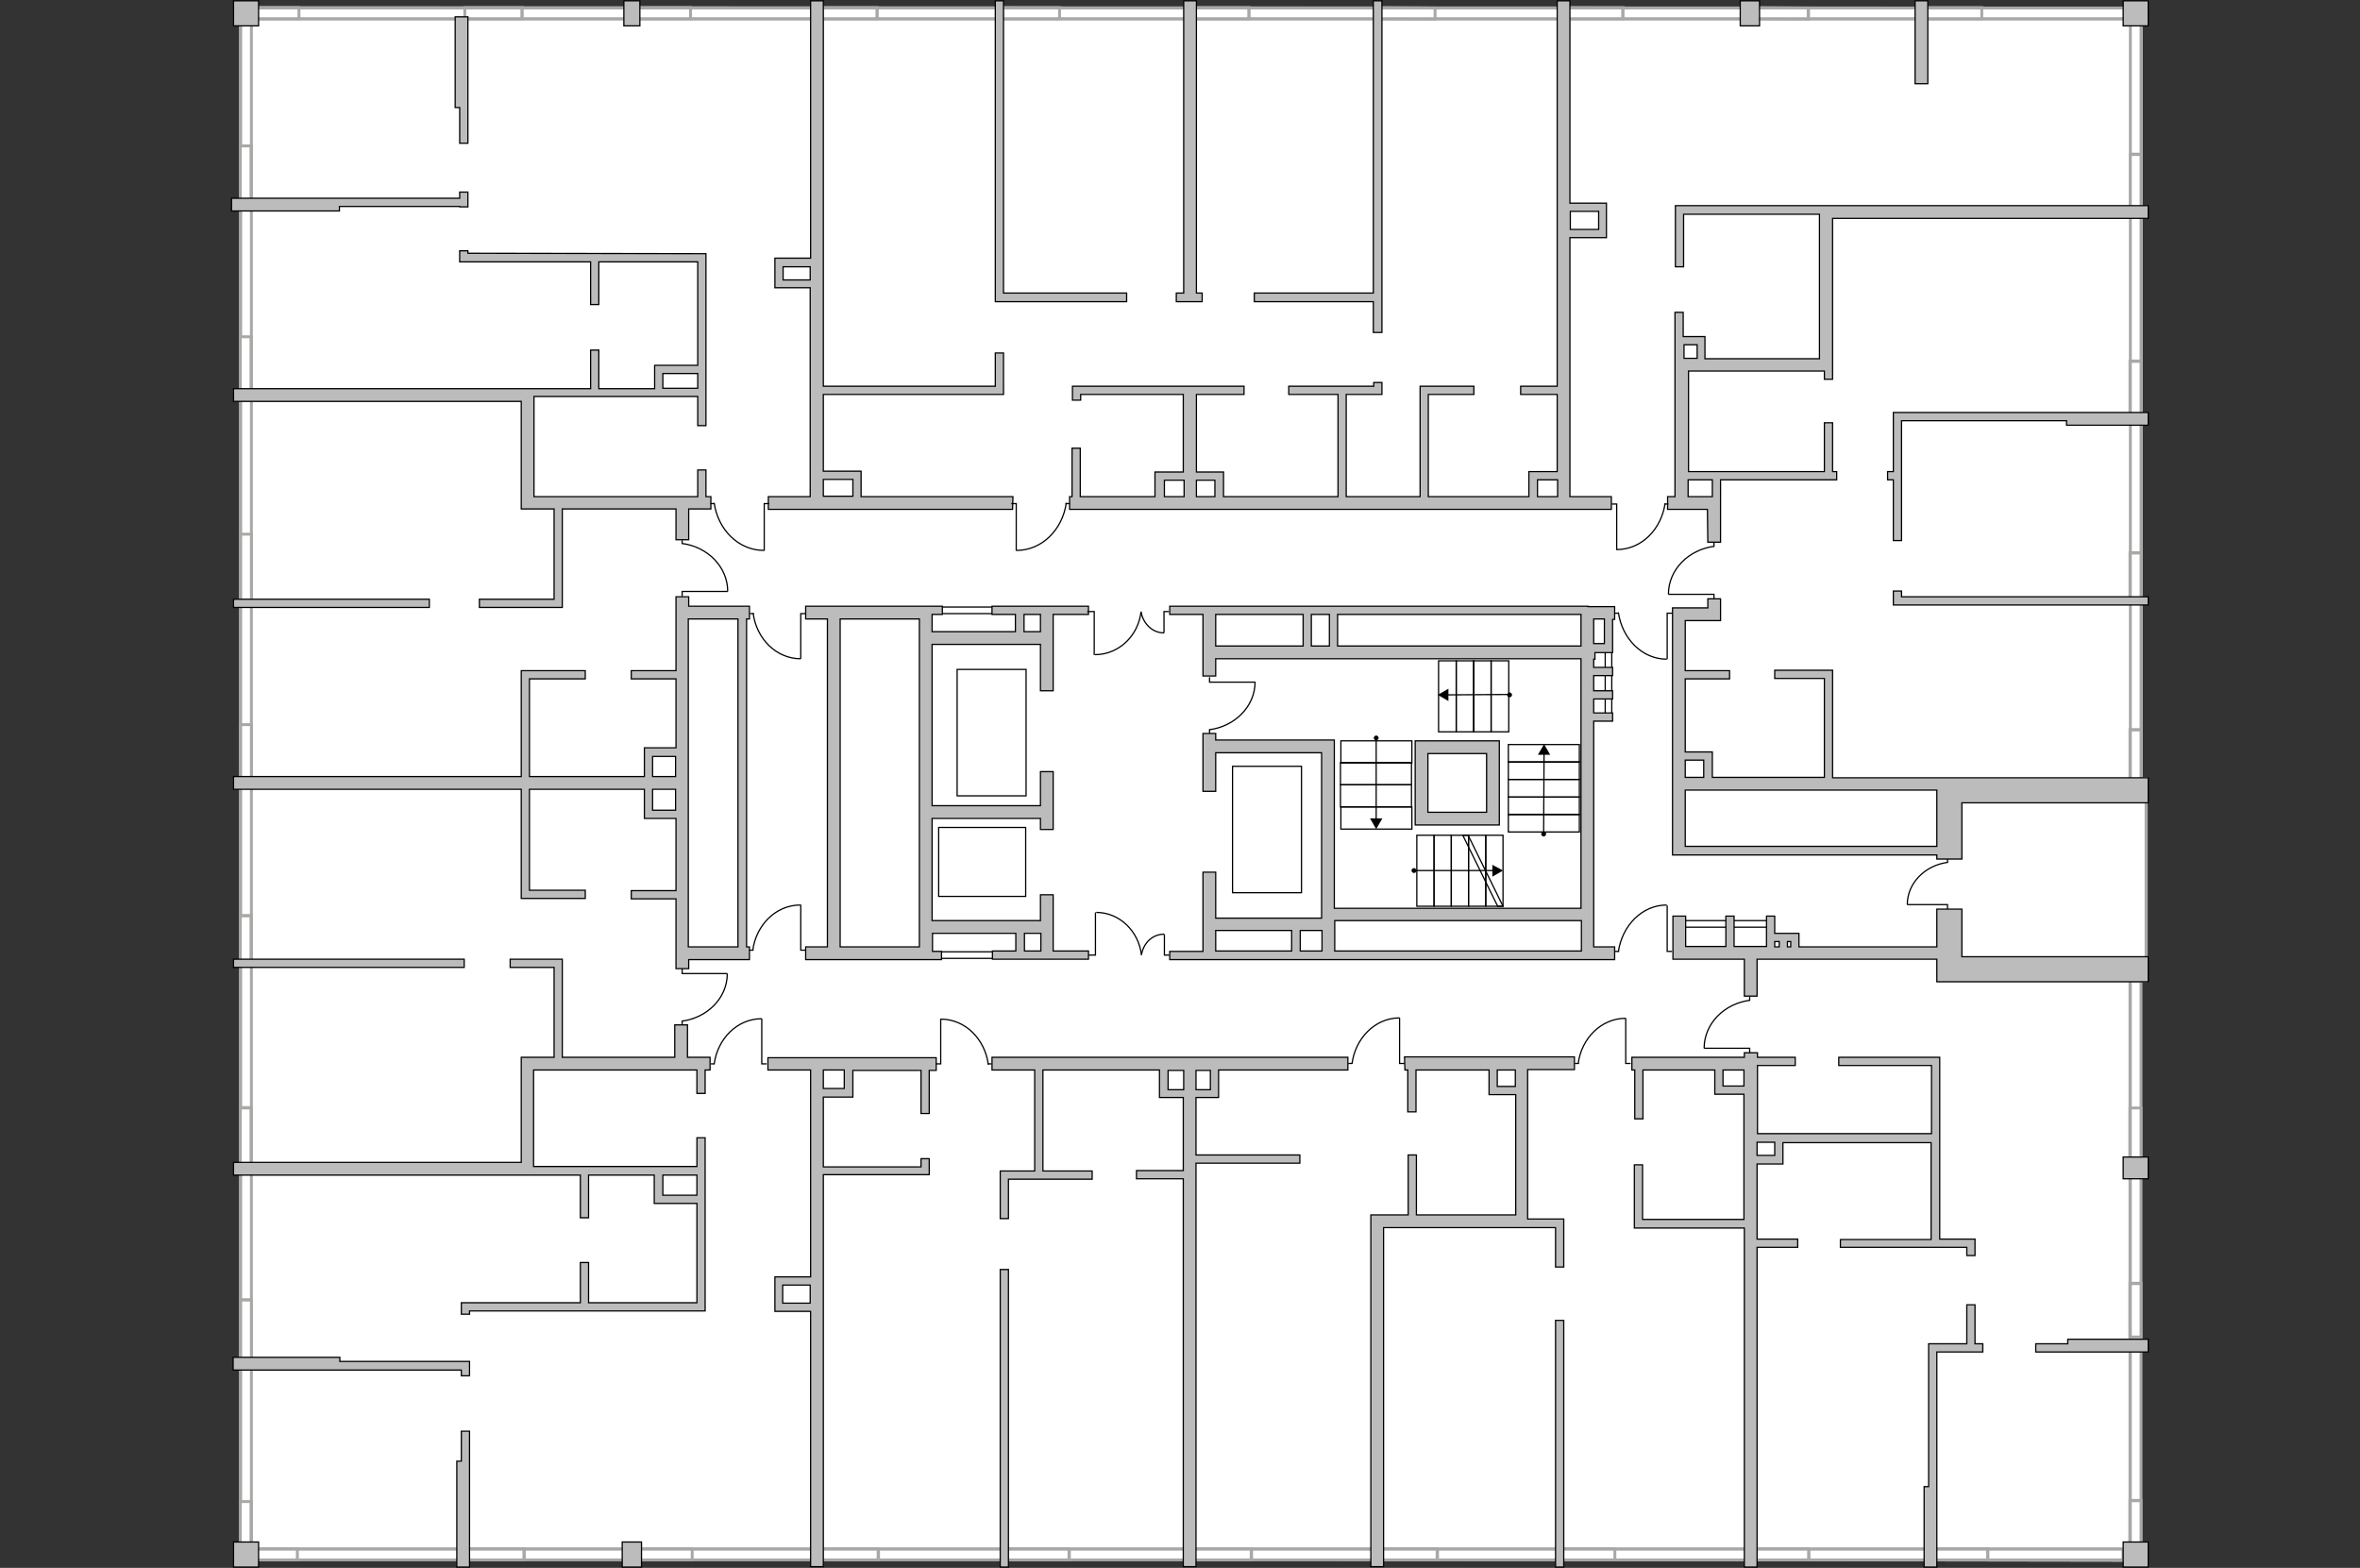 <?xml version="1.0" encoding="utf-8"?>
<!-- Generator: Adobe Illustrator 27.0.0, SVG Export Plug-In . SVG Version: 6.00 Build 0)  -->
<svg version="1.1" id="Слой_1" xmlns="http://www.w3.org/2000/svg" xmlns:xlink="http://www.w3.org/1999/xlink" x="0px" y="0px"
	 viewBox="0 0 575 382" style="enable-background:new 0 0 575 382;" xml:space="preserve">
<rect x="0" y="0" width="575" height="382" fill="#333333" stroke="none"/>
<style type="text/css">
	.st0{fill:#FFFFFF;}
	.st1{fill:#A8A8A7;}
	.st2{fill:none;stroke:#A8A8A7;stroke-width:0.75;}
	.st3{fill:none;stroke:#000000;stroke-width:0.3;stroke-miterlimit:22.926;}
	.st4{fill:#BDBCBC;stroke:#000000;stroke-width:0.3;stroke-miterlimit:22.926;}
</style>
<g id="bg_00000104667060294039363560000012176160843822589328_">
	<polygon class="st0" points="522.9,189.4 521.7,189.4 522.1,1.9 58.4,2 58.6,379.8 521.8,380.5 521.7,239.3 523.2,239.3 
		523.4,233.1 522.9,233.1 522.9,195.5 523.4,195.5 523.4,189.4 	"/>
</g>
<g id="windows_00000101104466797537395100000009659790981295248019_">
	<g>
		<rect x="62.2" y="1.9" class="st0" width="455.8" height="2.7"/>
		<g>
			<path class="st1" d="M62.6,2.3h455v1.9h-455L62.6,2.3 M61.8,1.5V5h456.5V1.6L61.8,1.5L61.8,1.5z"/>
		</g>
	</g>
	<g>
		<rect x="468.9" y="1.9" class="st0" width="13.9" height="2.7"/>
		<g>
			<path class="st1" d="M469.3,2.3h13.2v1.9h-13.2V2.3 M468.5,1.5v3.4h14.7V1.5H468.5L468.5,1.5z"/>
		</g>
	</g>
	<g>
		<rect x="426.7" y="1.9" class="st0" width="13.9" height="2.7"/>
		<g>
			<path class="st1" d="M427,2.3h13.2v1.9H427V2.3 M426.3,1.5v3.4L441,5V1.6L426.3,1.5L426.3,1.5z"/>
		</g>
	</g>
	<g>
		<rect x="381.4" y="1.9" class="st0" width="13.9" height="2.7"/>
		<g>
			<path class="st1" d="M381.8,2.3H395v1.9h-13.2V2.3 M381.1,1.5v3.4h14.7V1.5H381.1L381.1,1.5z"/>
		</g>
	</g>
	<g>
		<rect x="335.7" y="1.9" class="st0" width="13.9" height="2.7"/>
		<g>
			<path class="st1" d="M336.1,2.3h13.2v1.9h-13.2V2.3 M335.4,1.5v3.4L350,5V1.6L335.4,1.5L335.4,1.5z"/>
		</g>
	</g>
	<g>
		<rect x="290.3" y="1.9" class="st0" width="13.9" height="2.7"/>
		<g>
			<path class="st1" d="M290.7,2.3h13.2v1.9h-13.2V2.3 M290,1.5v3.4h14.7V1.5H290L290,1.5z"/>
		</g>
	</g>
	<g>
		<rect x="244.2" y="1.9" class="st0" width="13.9" height="2.7"/>
		<g>
			<path class="st1" d="M244.6,2.3h13.2v1.9h-13.2L244.6,2.3 M243.8,1.5v3.4h14.7V1.5H243.8L243.8,1.5z"/>
		</g>
	</g>
	<g>
		<rect x="199.8" y="1.9" class="st0" width="13.9" height="2.7"/>
		<g>
			<path class="st1" d="M200.1,2.3h13.2v1.9h-13.2V2.3 M199.4,1.5v3.4h14.7V1.5H199.4L199.4,1.5z"/>
		</g>
	</g>
	<g>
		<rect x="154.3" y="1.9" class="st0" width="13.9" height="2.7"/>
		<g>
			<path class="st1" d="M154.7,2.3h13.2v1.9h-13.2V2.3 M153.9,1.5v3.4h14.7V1.5H153.9L153.9,1.5z"/>
		</g>
	</g>
	<g>
		<rect x="113.2" y="1.9" class="st0" width="13.9" height="2.7"/>
		<g>
			<path class="st1" d="M113.6,2.3h13.2v1.9h-13.2V2.3 M112.9,1.5v3.4h14.7V1.5H112.9L112.9,1.5z"/>
		</g>
	</g>
	<g>
		<rect x="58.9" y="1.9" class="st0" width="13.9" height="2.7"/>
		<g>
			<path class="st1" d="M59.3,2.3h13.2v1.9H59.3V2.3 M58.5,1.5v3.4h14.7V1.5H58.5L58.5,1.5z"/>
		</g>
	</g>
	<g>
		<rect x="519" y="4.8" class="st0" width="2.7" height="184.2"/>
		<g>
			<path class="st1" d="M521.3,5.1v183.5h-1.9V5.1L521.3,5.1 M522.1,4.4h-3.4v185h3.4V4.4L522.1,4.4z"/>
		</g>
	</g>
	<g>
		<rect x="519" y="239" class="st0" width="2.7" height="138.6"/>
		<g>
			<path class="st1" d="M519.4,239.3h1.9v137.8h-1.9V239.3 M518.6,238.6v139.3h3.4V238.6L518.6,238.6L518.6,238.6z"/>
		</g>
	</g>
	<g>
		<rect x="58.6" y="3.8" class="st0" width="2.7" height="374.2"/>
		<g>
			<path class="st1" d="M60.9,4.2v373.5H59V4.2L60.9,4.2 M61.6,3.5h-3.4v375h3.4V3.5L61.6,3.5z"/>
		</g>
	</g>
	<g>
		<rect x="62.2" y="377.4" class="st0" width="455" height="2.7"/>
		<g>
			<path class="st1" d="M62.6,377.8h454.3v1.9H62.6L62.6,377.8 M61.8,377v3.4h455.8V377H61.8L61.8,377z"/>
		</g>
	</g>
	<g>
		<rect x="58.6" y="35.6" class="st0" width="2.7" height="13.9"/>
		<g>
			<path class="st1" d="M58.9,35.9h1.9v13.2h-1.9V35.9 M58.2,35.2v14.7h3.4V35.2H58.2L58.2,35.2z"/>
		</g>
	</g>
	<g>
		<rect x="58.6" y="82.1" class="st0" width="2.7" height="13.9"/>
		<g>
			<path class="st1" d="M58.9,82.4h1.9v13.2h-1.9V82.4 M58.2,81.7v14.7h3.4V81.7H58.2L58.2,81.7z"/>
		</g>
	</g>
	<g>
		<rect x="58.6" y="130.2" class="st0" width="2.7" height="16.5"/>
		<g>
			<path class="st1" d="M60.9,130.5v15.8H59v-15.8H60.9 M61.6,129.8h-3.4v17.3h3.4V129.8L61.6,129.8z"/>
		</g>
	</g>
	<g>
		<rect x="58.6" y="176.6" class="st0" width="2.7" height="14.6"/>
		<g>
			<path class="st1" d="M60.9,176.9v13.9H59v-13.9H60.9 M61.6,176.2h-3.4v15.4h3.4V176.2L61.6,176.2z"/>
		</g>
	</g>
	<g>
		<rect x="58.6" y="223.1" class="st0" width="2.7" height="11.7"/>
		<g>
			<path class="st1" d="M58.9,223.5h1.9v10.9h-1.9V223.5 M58.2,222.7v12.4h3.4v-12.4H58.2L58.2,222.7z"/>
		</g>
	</g>
	<g>
		<rect x="58.6" y="269.9" class="st0" width="2.7" height="14.3"/>
		<g>
			<path class="st1" d="M58.9,270.3h1.9v13.5h-1.9V270.3 M58.2,269.5v15h3.4v-15H58.2L58.2,269.5z"/>
		</g>
	</g>
	<g>
		<rect x="58.6" y="316.7" class="st0" width="2.7" height="14.3"/>
		<g>
			<path class="st1" d="M60.9,317.1v13.5H59v-13.5H60.9 M61.6,316.3h-3.4v15h3.4V316.3L61.6,316.3z"/>
		</g>
	</g>
	<g>
		<rect x="58.6" y="365.8" class="st0" width="2.7" height="14.3"/>
		<g>
			<path class="st1" d="M58.9,366.2h1.9v13.5h-1.9V366.2 M58.2,365.5v15h3.4v-15H58.2L58.2,365.5z"/>
		</g>
	</g>
	<g>
		<rect x="60.9" y="377.4" class="st0" width="11.6" height="2.7"/>
		<g>
			<path class="st1" d="M61.3,377.8h10.8v1.9H61.3V377.8 M60.5,377v3.4h12.3V377H60.5L60.5,377z"/>
		</g>
	</g>
	<g>
		<rect x="113.2" y="377.4" class="st0" width="14.4" height="2.7"/>
		<g>
			<path class="st1" d="M113.6,377.8h13.7v1.9h-13.7V377.8 M112.9,377v3.4h15.2V377H112.9L112.9,377z"/>
		</g>
	</g>
	<g>
		<rect x="154.9" y="377.4" class="st0" width="13.7" height="2.7"/>
		<g>
			<path class="st1" d="M155.3,377.8h13v1.9h-13V377.8 M154.5,377v3.4H169V377H154.5L154.5,377z"/>
		</g>
	</g>
	<g>
		<rect x="200.3" y="377.4" class="st0" width="13.7" height="2.7"/>
		<g>
			<path class="st1" d="M200.6,377.8h13v1.9h-13V377.8 M199.9,377v3.4h14.5V377H199.9L199.9,377z"/>
		</g>
	</g>
	<g>
		<rect x="245.2" y="377.4" class="st0" width="15.3" height="2.7"/>
		<g>
			<path class="st1" d="M245.6,377.8h14.5v1.9h-14.5V377.8 M244.9,377v3.4h16V377H244.9L244.9,377z"/>
		</g>
	</g>
	<g>
		<rect x="290.4" y="377.4" class="st0" width="14.5" height="2.7"/>
		<g>
			<path class="st1" d="M290.7,377.8h13.8v1.9h-13.8V377.8 M290,377v3.4h15.3V377H290L290,377z"/>
		</g>
	</g>
	<g>
		<rect x="335.7" y="377.4" class="st0" width="14.5" height="2.7"/>
		<g>
			<path class="st1" d="M336,377.8h13.8v1.9H336V377.8 M335.3,377v3.4h15.3V377H335.3L335.3,377z"/>
		</g>
	</g>
	<g>
		<rect x="380.4" y="377.4" class="st0" width="13.1" height="2.7"/>
		<g>
			<path class="st1" d="M380.8,377.8h12.3v1.9h-12.3V377.8 M380,377v3.4h13.8V377H380L380,377z"/>
		</g>
	</g>
	<g>
		<rect x="427.7" y="377.4" class="st0" width="13.1" height="2.7"/>
		<g>
			<path class="st1" d="M428,377.8h12.3v1.9H428V377.8 M427.3,377v3.4h13.8V377H427.3L427.3,377z"/>
		</g>
	</g>
	<g>
		<rect x="471.3" y="377.4" class="st0" width="13.1" height="2.7"/>
		<g>
			<path class="st1" d="M471.6,377.8h12.3v1.9h-12.3V377.8 M470.9,377v3.4h13.8V377H470.9L470.9,377z"/>
		</g>
	</g>
	<g>
		<rect x="519" y="365.6" class="st0" width="2.7" height="13.1"/>
		<g>
			<path class="st1" d="M519.4,366h1.9v12.3h-1.9V366 M518.6,365.2V379h3.4v-13.8H518.6L518.6,365.2z"/>
		</g>
	</g>
	<g>
		<rect x="519" y="312.7" class="st0" width="2.7" height="13.1"/>
		<g>
			<path class="st1" d="M519.4,313.1h1.9v12.3h-1.9V313.1 M518.6,312.3v13.8h3.4v-13.8H518.6L518.6,312.3z"/>
		</g>
	</g>
	<g>
		<rect x="519" y="270" class="st0" width="2.7" height="13.1"/>
		<g>
			<path class="st1" d="M519.4,270.3h1.9v12.3h-1.9V270.3 M518.6,269.6v13.8h3.4v-13.8H518.6L518.6,269.6z"/>
		</g>
	</g>
	<g>
		<rect x="519" y="177.8" class="st0" width="2.7" height="13.1"/>
		<g>
			<path class="st1" d="M519.4,178.2h1.9v12.3h-1.9V178.2 M518.6,177.4v13.8h3.4v-13.8H518.6L518.6,177.4z"/>
		</g>
	</g>
	<g>
		<rect x="519" y="134.7" class="st0" width="2.7" height="11.1"/>
		<g>
			<path class="st1" d="M519.4,135.1h1.9v10.3h-1.9V135.1 M518.6,134.3v11.8h3.4v-11.8H518.6L518.6,134.3z"/>
		</g>
	</g>
	<g>
		<rect x="519" y="88" class="st0" width="2.7" height="13.5"/>
		<g>
			<path class="st1" d="M519.4,88.4h1.9v12.7h-1.9V88.4 M518.6,87.6v14.2h3.4V87.6H518.6L518.6,87.6z"/>
		</g>
	</g>
	<g>
		<rect x="519" y="37.6" class="st0" width="2.7" height="13.5"/>
		<g>
			<path class="st1" d="M521.3,38v12.7h-1.9V38H521.3 M522.1,37.2h-3.4v14.2h3.4V37.2L522.1,37.2z"/>
		</g>
	</g>
	<line class="st2" x1="522.9" y1="195.5" x2="522.9" y2="233.4"/>
</g>
<g id="plan_00000007400594614744120720000017949350283209272234_">
	<rect x="226.8" y="147.9" class="st3" width="17.1" height="1.6"/>
	<rect x="226.8" y="231.9" class="st3" width="17.1" height="1.6"/>
	<rect x="391.1" y="157.6" class="st3" width="1.6" height="17.1"/>
	<rect x="410.1" y="224.3" class="st3" width="20.8" height="1.6"/>
	<rect x="300.3" y="186.7" class="st3" width="16.8" height="30.8"/>
	<rect x="233.2" y="163.1" class="st3" width="16.8" height="30.8"/>
	<rect x="228.7" y="201.6" class="st3" width="21.2" height="16.8"/>
	<g>
		<rect x="362" y="203.5" class="st3" width="4.2" height="17.3"/>
		<rect x="357.8" y="203.5" class="st3" width="4.2" height="17.3"/>
		<rect x="353.6" y="203.5" class="st3" width="4.2" height="17.3"/>
		<rect x="349.4" y="203.5" class="st3" width="4.2" height="17.3"/>
		<rect x="345.2" y="203.5" class="st3" width="4.2" height="17.3"/>
		<g>
			<g>
				<line class="st3" x1="344.5" y1="212.1" x2="364.1" y2="212.1"/>
				<g>
					<path d="M344.5,212.7c-0.3,0-0.6-0.3-0.6-0.6s0.3-0.6,0.6-0.6c0.3,0,0.6,0.3,0.6,0.6C345.1,212.5,344.8,212.7,344.5,212.7z"/>
				</g>
				<g>
					<polygon points="363.6,213.6 366.2,212.1 363.6,210.7 					"/>
				</g>
			</g>
		</g>
		<polygon class="st3" points="356.4,203.5 357.7,203.5 366.2,220.8 364.9,220.8 		"/>
	</g>
	<g>
		<rect x="326.7" y="180.5" class="st3" width="17.3" height="5.4"/>
		<g>
			<rect x="326.6" y="185.8" class="st3" width="17.3" height="5.4"/>
			<rect x="326.7" y="196.6" class="st3" width="17.3" height="5.4"/>
			<g>
				<rect x="326.6" y="191.2" class="st3" width="17.3" height="5.4"/>
				<g>
					<g>
						<line class="st3" x1="335.3" y1="179.8" x2="335.3" y2="199.8"/>
						<g>
							<path d="M334.7,179.8c0-0.3,0.3-0.6,0.6-0.6c0.3,0,0.6,0.3,0.6,0.6s-0.3,0.6-0.6,0.6C335,180.4,334.7,180.1,334.7,179.8z"/>
						</g>
						<g>
							<polygon points="333.8,199.4 335.3,202 336.8,199.4 							"/>
						</g>
					</g>
				</g>
			</g>
		</g>
	</g>
	<g>
		<rect x="517.3" y="281.9" class="st4" width="6.1" height="5.3"/>
		<polygon class="st4" points="517.3,375.7 517.3,375.7 517.3,381.8 522.1,381.8 522.1,381.8 523.4,381.8 523.4,375.7 522.1,375.7 
					"/>
		<rect x="151.6" y="375.7" class="st4" width="4.7" height="6.1"/>
		<polygon class="st4" points="56.9,381.8 58.7,381.8 58.7,381.8 63,381.8 63,381.8 63,381.8 63,375.7 56.9,375.7 		"/>
		<polygon class="st4" points="58.5,6.3 63,6.3 63,6.3 63,6.3 63,0.2 56.9,0.2 56.9,6.3 		"/>
		<rect x="152" y="0.2" class="st4" width="3.9" height="6.1"/>
		<rect x="424" y="0.2" class="st4" width="4.7" height="6.1"/>
		<polygon class="st4" points="517.3,6.3 523.4,6.3 523.4,6.3 523.4,6.3 523.4,3.3 523.4,3.3 523.4,0.2 517.3,0.2 517.3,3.3 
			517.3,3.3 517.3,6.3 		"/>
		<path class="st4" d="M523.4,233.1H478v-11.6h-6.1v9.2h-33.6v-3.3h-2l0,0h-0.8l0,0h-2l0,0h-1.1v-4.2h-2v7.4h-7.9v-7.4h-2v7.4h-9.8
			v-7.4h-3.1v7.4l0,0v3.1l0,0l0,0h3.1l0,0H425v9h3.1v-9h43.8v1.6l0,0v3.9h51.5V233.1z M436.3,229.4v1.3h-0.8v-1.3H436.3z
			 M432.4,229.4h1.1v1.3h-1.1V229.4z"/>
		<path class="st4" d="M246.8,121h-37v-6.2h-2l0,0h-7.2V96.1h43.9v-2l0,0V86h-2v8.1h-41.9V0.2h-3.1v62.7h-8.7v0.8l0,0v4.4l0,0v2h2
			l0,0h6.6V121h-10.2v3.1h59.5L246.8,121L246.8,121z M190.8,68.2V65h6.6v3.2H190.8z M200.6,116.8h7.2v4.1h-7.2V116.8z"/>
		<path class="st4" d="M167.8,145.4h-3.1v18h-10.9v2h10.9v16.8H157v0.4l0,0v6.6h-28v-23.8h13.6v-2h-14.4l0,0H127v25.8H56.9v3.1H127
			v25.1l0,0v1.5h15.6v-2H129v-24.6h28v6.2l0,0v0.9h7.7V217h-10.9v2h10.9v17h3.1v-2.2h14.8v-3.1h-0.7v-79.9h0.7v-3.1h-14.8V145.4z
			 M159,184.3h5.6v4.9H159V184.3z M159,197.4v-5.1h5.6v5.1H159z M179.8,150.8v79.9h-12.1v-79.9L179.8,150.8L179.8,150.8z"/>
		<rect x="466.6" y="0.2" class="st4" width="3.1" height="20.2"/>
		<polygon class="st4" points="503.8,327.4 496,327.4 496,329.4 506.1,329.4 506.1,329.4 523.4,329.4 523.4,326.3 503.8,326.3 		"/>
		<polygon class="st4" points="507.8,100.5 507.8,100.5 461.3,100.5 461.3,102.5 461.3,102.5 461.3,114.9 459.9,114.9 459.9,116.9 
			461.3,116.9 461.3,131.7 463.3,131.7 463.3,102.5 503.5,102.5 503.5,103.6 523.4,103.6 523.4,100.5 		"/>
		<path class="st4" d="M342.3,260.7h0.7v10.2h2v-10.2h17.8v6h1.4h0.7h4.4V296h-24.2v-14.6h-2V296h-5.8h-3H334v85.7h3.1v-82.6h32.1
			h2.3h0.8l0,0h6.7v9.6h2v-9.6v-0.7V297h-8.8v-36.4h11.4v-3.1h-41.4L342.3,260.7L342.3,260.7z M369.2,264.7h-4.4v-4h4.4V264.7z"/>
		<path class="st4" d="M187,260.7h10.5v50.4h-8.7v2l0,0v4.4l0,0v2h8.7v62.2h3.1v-95.5h25.8V285v-0.7v-2h-2v2h-23.8v-17h6.3l0,0h0.9
			v-6.5h16.6v10.5h2v-10.5h1.7v-3.1h-41v3H187z M190.7,317.5v-4.4h6.7v4.4H190.7z M205.7,265.2h-5.1v-4.5h5.1V265.2z"/>
		<path class="st4" d="M241.7,260.7h10.4v24.6h-8.4v1.6l0,0v10h2v-9.6h20.4v-2h-12v-24.6h28.4v6.7h1l0,0h4.8v17.8h-11.4v2h11.4v94.5
			h3.1v-98.3h25.3v-2h-25.3v-14h5.5V267v-1.6v-4.7h31.5v-3.1h-86.7V260.7z M284.6,265.5v-4.7h3.8v4.7H284.6z M294.9,265.5h-3.5v-4.7
			h3.5V265.5z"/>
		<path class="st4" d="M416.1,132.1h3.1v-8v-1.8v-0.8V121v-4.1h28.3v-2h-1V103h-2v11.9h-33.1V90.4h33.1v2h2v-2l0,0v-3.1l0,0V53.2
			h76.9v-3.1h-79.6l0,0h-35.6v1l0,0V65h2V52.2h33.1v35.2h-27.9V84v-1.7V82h-5.3v-5.9h-2v11.2v0.3V121h-1.8v3.1h9.7L416.1,132.1
			L416.1,132.1z M413.5,84v3.3h-3.2V84H413.5z M411.3,116.9h5.9v4.1h-5.9V116.9z"/>
		<path class="st4" d="M365.3,197.9v-14.3v-1v-2.1h-20.5v2.1v1v14.3v0.6v2.5h20.5v-2.5V197.9z M347.9,183.6h14.3v14.3h-14.3V183.6z"
			/>
		<path class="st4" d="M167.5,249.7h-3.1v7.9H137v-23.9h-2l0,0h-10.7v2H135v21.9h-8v1v2.1v22.5H56.9v3.1h71.5l0,0h13v10.4h2v-10.4
			h16v4.9l0,0v2h10.4v24.2h-26.4v-9.8h-2v9.8h-27l0,0h-2v2.8h2v-0.8h55.4l0,0h2v-42.2h-2v7H130v-23.5h39.8v5.7h2v-5.7h1.2v-3.1h-5.5
			L167.5,249.7L167.5,249.7z M169.8,291.2h-8.3v-4.9h8.3V291.2z"/>
		<path class="st4" d="M386.9,147.7h-1.2l0,0H285v2h8.1v15h3.1v-4.2h89v60.8h-60.1v-41H324h-2h-25.8v-1.6h-3.1v14.1h3.1v-9.4H322
			v40.3h-25.8v-11.2h-3.1v19.3H285v2h8.1l0,0h3.1l0,0H322l0,0h3.1l0,0h60.1l0,0h3.1l0,0h5.1v-3.1h-5.1v-55h4.6v-2h-4.6v-3.4h4.6v-2
			h-4.6v-3.7h4.6v-2h-4.6v-2h0.3V159h4.3v-1.3v-0.8v-6h0.5v-3.1h-5.1h-1.4V147.7z M296.2,226.7h18.5v5h-18.5V226.7z M316.8,231.7v-5
			h5.3v5H316.8z M325.2,231.7v-7.4h60.1v7.4H325.2z M323.9,149.7v7.7h-4.4v-7.7H323.9z M296.2,149.7h21.3v7.7h-21.3V149.7z
			 M325.9,157.4v-7.7h59.3v7.7H325.9z M390.9,150.8v6h-2.6v-6H390.9z"/>
		<path class="st4" d="M227.2,230.6L227.2,230.6v-3.2h20.3v4.3h-5.7v2h11.7l0,0h3.1l0,0h8.6v-2h-8.6V218h-3.1v6.3h-26.4v-24.9h26.4
			v2.7h3.1V188h-3.1v8.3h-26.4V157h26.4v11.3h3.1v-18.6h8.6v-2h-23.5v2h5.7v4.2h-20.3v-3.1l0,0v-1.1h2.5v-2h-2.5l0,0h-30.8v3.1h5.3
			v79.9h-5.3v3.1h29.6l0,0h3.5v-2h-2.2L227.2,230.6L227.2,230.6z M253.6,231.7h-4v-4.3h4V231.7z M249.5,149.7h4v4.2h-4V149.7z
			 M204.7,150.8H224v79.9h-19.3V150.8z"/>
		<path class="st4" d="M446.5,163.3h-2l0,0h-12.1v2h12.1v24.1h-27.3v-4.2V184v-0.8h-6.6v-17.8h10.8v-2h-10.8v-12.2h8.6l0,0l0,0v-5.3
			h-3.1v2.2h-8.6v3.1l0,0v38.2l0,0v3.1l0,0v15.8h3.1l0,0h61.3v1h6.1v-13.7h45.4v-6.1h-51.5l0,0h-25.4L446.5,163.3L446.5,163.3z
			 M410.6,185.2h4.5v4.2h-4.5V185.2z M471.9,195.3L471.9,195.3v10.9h-61.3v-13.7h61.3V195.3z"/>
		<polygon class="st4" points="461.3,144 461.3,147.4 463.3,147.4 463.3,147.4 523.4,147.4 523.4,145.4 463.3,145.4 463.3,144 		"/>
		<rect x="56.9" y="233.7" class="st4" width="56.2" height="2"/>
		<rect x="56.9" y="146" class="st4" width="47.7" height="2"/>
		<rect x="243.7" y="309.3" class="st4" width="2" height="72.5"/>
		<path class="st4" d="M448.4,301.9v2h22.2l0,0h2l0,0h6.6v2h2v-2v-0.6v-1.4h-8.6v-44.3H472l0,0h-24v2h22.6v16.6h-42.4v-16.6h9.2v-2
			h-9.2v-1.1H425v1.1h-27.4v3.1h0.7v11.9h2v-11.9h17.5v5.9h0.6h1.4h5.1v30.5h-24.7v-13.3h-2v15.4h0.3h1.7H425v82.6h3.1v-77.9h9.9v-2
			h-9.9v-18.3h6.3v-1v-1v-3.2h36.1V302h-22.1V301.9z M419.8,264.6v-3.9h5.1v3.9H419.8z M432.4,281.5h-4.3v-3.2h4.3V281.5z"/>
		<polygon class="st4" points="481.2,317.9 479.2,317.9 479.2,327.4 471.3,327.4 471.3,327.4 469.9,327.4 469.9,362.2 468.8,362.2 
			468.8,381.8 471.9,381.8 471.9,363.4 471.9,363.4 471.9,329.4 483.1,329.4 483.1,327.4 481.2,327.4 		"/>
		<rect x="379" y="321.7" class="st4" width="2" height="60.1"/>
		<polygon class="st4" points="305.6,73.5 334.6,73.5 334.6,81 336.7,81 336.7,73.5 336.7,73.5 336.7,71.4 336.7,0.2 334.6,0.2 
			334.6,71.4 305.6,71.4 		"/>
		<polygon class="st4" points="292.9,71.4 291.5,71.4 291.5,0.2 288.4,0.2 288.4,71.4 286.6,71.4 286.6,73.5 292.9,73.5 		"/>
		<polygon class="st4" points="274.5,71.4 244.5,71.4 244.5,0.2 242.5,0.2 242.5,71.4 242.5,71.6 242.5,73.5 274.5,73.5 		"/>
		<path class="st4" d="M303.1,96.1v-2h-39.7h-1.6h-0.5v3.4h2v-1.4h25V115h-4.8h-1.6h-0.5v6h-18.2v-11.8h-2V121h-0.6v3.1h132V121
			h-10.1V57.9h8.9v-1.6v-0.4v-4.4v-1.7v-0.3h-8.9V0.2h-3.1v93.9h-8.9v2h8.9v18.8h-4.9l0,0h-2v6.1H348V96.1h11.1v-2H348h-1.6H346V121
			h-18V96.1h8.7v-2l0,0v-0.9h-2v0.9H314v2h12V121h-27.9v-6h-1.6H296h-4.5V96.1H303.1z M283.7,117h4.8v4h-4.8V117z M389.5,51.5v4.4
			h-6.9v-4.4H389.5z M374.6,116.9h4.9v4.1h-4.9V116.9z M296,117v4h-4.5v-4H296z"/>
		<polygon class="st4" points="112.4,331.7 82.8,331.7 82.8,330.7 56.8,330.7 56.8,333.8 82.8,333.8 82.8,333.8 112.4,333.8 
			112.4,335.2 114.4,335.2 114.4,331.7 		"/>
		<polygon class="st4" points="112.4,356 111.3,356 111.3,381.8 114.4,381.8 114.4,361.6 114.4,361.6 114.4,348.7 112.4,348.7 		"/>
		<polygon class="st4" points="82.7,50.3 112,50.3 112,50.4 114,50.4 114,46.8 112,46.8 112,48.3 81.8,48.3 81.8,48.3 56.4,48.3 
			56.4,51.4 82.7,51.4 		"/>
		<polygon class="st4" points="112,34.9 114,34.9 114,26.2 114,26.2 114,4.1 110.9,4.1 110.9,26.2 112,26.2 		"/>
		<path class="st4" d="M114,61.7v-0.6h-2v2.4l0,0v0.3h31.9v10.4h2V63.8H170V89h-10.5v0.4l0,0v5.3h-13.6v-9.4h-2v9.4h-13.7l0,0H129
			l0,0H56.9v3.1H127V123l0,0v1h8v22h-18.2v2H137v-0.8V146v-22h27.7v7.5h3.1V124h5.4v-3H172v-6.5h-2v6.5h-39.9V96.6H170v7.1h2V61.8
			h-2l0,0L114,61.7z M161.5,94.6V91h8.5v3.6H161.5z"/>
	</g>
	<g>
		<g>
			<rect x="363.3" y="161" class="st3" width="4.3" height="17.3"/>
			<rect x="359" y="161" class="st3" width="4.3" height="17.3"/>
			<rect x="354.8" y="161" class="st3" width="4.3" height="17.3"/>
			<rect x="350.5" y="161" class="st3" width="4.3" height="17.3"/>
		</g>
		<g>
			<g>
				<line class="st3" x1="367.9" y1="169.2" x2="352.4" y2="169.3"/>
				<g>
					<path d="M367.8,168.7c0.3,0,0.6,0.3,0.6,0.6s-0.3,0.6-0.6,0.6c-0.3,0-0.6-0.3-0.6-0.6C367.3,168.9,367.5,168.7,367.8,168.7z"/>
				</g>
				<g>
					<polygon points="352.9,167.8 350.3,169.3 352.9,170.8 					"/>
				</g>
			</g>
		</g>
	</g>
	<g>
		<g>
			<rect x="367.5" y="185.6" class="st3" width="17.3" height="4.3"/>
			<rect x="367.5" y="181.4" class="st3" width="17.3" height="4.3"/>
			<rect x="367.5" y="189.9" class="st3" width="17.3" height="4.3"/>
			<rect x="367.5" y="194.2" class="st3" width="17.3" height="4.3"/>
			<rect x="367.5" y="198.4" class="st3" width="17.3" height="4.3"/>
		</g>
		<g>
			<g>
				<line class="st3" x1="376.1" y1="203.2" x2="376.2" y2="183.5"/>
				<g>
					<path d="M376.7,203.2c0,0.3-0.3,0.6-0.6,0.6c-0.3,0-0.6-0.3-0.6-0.6s0.3-0.6,0.6-0.6C376.5,202.6,376.7,202.8,376.7,203.2z"/>
				</g>
				<g>
					<polygon points="377.7,183.9 376.2,181.3 374.7,183.9 					"/>
				</g>
			</g>
		</g>
	</g>
	<g>
		<polyline class="st3" points="393.9,134 393.9,122.8 392.7,122.8 		"/>
		<line class="st3" x1="406.5" y1="122.8" x2="405.6" y2="122.8"/>
		<path class="st3" d="M405.7,122.6c-0.9,6.3-5.7,11.3-11.8,11.3"/>
	</g>
	<g>
		<polyline class="st3" points="406.5,144.8 417.6,144.8 417.6,146 		"/>
		<line class="st3" x1="417.6" y1="132.2" x2="417.6" y2="133.2"/>
		<path class="st3" d="M417.7,133.1c-6.3,0.8-11.2,5.7-11.2,11.7"/>
	</g>
	<g>
		<polyline class="st3" points="406.2,160.6 406.2,149.4 407.4,149.4 		"/>
		<line class="st3" x1="393.5" y1="149.4" x2="394.4" y2="149.4"/>
		<path class="st3" d="M394.3,149.2c0.9,6.3,5.7,11.4,11.8,11.4"/>
	</g>
	<g>
		<g>
			<polyline class="st3" points="266.6,159.6 266.6,149 264.9,149 			"/>
			<path class="st3" d="M278,149.1c-0.7,5.9-5.5,10.4-11.2,10.4"/>
		</g>
		<g>
			<polyline class="st3" points="283.6,154.2 283.6,149 284.8,149 			"/>
			<path class="st3" d="M278,149c0.5,3,2.8,5.2,5.6,5.2"/>
		</g>
	</g>
	<g>
		<polyline class="st3" points="195.1,160.5 195.1,149.5 196.3,149.5 		"/>
		<line class="st3" x1="182.7" y1="149.5" x2="183.7" y2="149.5"/>
		<path class="st3" d="M183.5,149.4c0.8,6.2,5.6,11.1,11.6,11.1"/>
	</g>
	<g>
		<polyline class="st3" points="186.2,134.2 186.2,122.7 187.4,122.7 		"/>
		<line class="st3" x1="173.1" y1="122.7" x2="174.1" y2="122.7"/>
		<path class="st3" d="M174,122.5c0.9,6.5,5.9,11.6,12.1,11.6"/>
	</g>
	<g>
		<polyline class="st3" points="177.3,144.1 166.2,144.1 166.2,145.3 		"/>
		<line class="st3" x1="166.2" y1="131.6" x2="166.2" y2="132.5"/>
		<path class="st3" d="M166.1,132.4c6.3,0.8,11.2,5.7,11.2,11.7"/>
	</g>
	<g>
		<polyline class="st3" points="247.6,134.2 247.6,122.7 246.4,122.7 		"/>
		<line class="st3" x1="260.6" y1="122.7" x2="259.6" y2="122.7"/>
		<path class="st3" d="M259.8,122.5c-0.9,6.5-5.9,11.6-12.1,11.6"/>
	</g>
	<g>
		<polyline class="st3" points="406.2,220.6 406.2,231.8 407.4,231.8 		"/>
		<line class="st3" x1="393.5" y1="231.8" x2="394.5" y2="231.8"/>
		<path class="st3" d="M394.3,231.9c0.9-6.3,5.7-11.4,11.8-11.4"/>
	</g>
	<g>
		<polyline class="st3" points="464.7,220.4 474.5,220.4 474.5,221.5 		"/>
		<line class="st3" x1="474.5" y1="209.3" x2="474.5" y2="210.2"/>
		<path class="st3" d="M474.6,210.1c-5.5,0.7-9.9,5-9.9,10.3"/>
	</g>
	<g>
		<g>
			<polyline class="st3" points="266.9,222.3 266.9,232.7 265.2,232.7 			"/>
			<path class="st3" d="M278.1,232.6c-0.7-5.8-5.4-10.3-11-10.3"/>
		</g>
		<g>
			<polyline class="st3" points="283.7,227.7 283.7,232.7 284.9,232.7 			"/>
			<path class="st3" d="M278.1,232.7c0.5-3,2.7-5.1,5.6-5.1"/>
		</g>
	</g>
	<g>
		<polyline class="st3" points="195.1,220.4 195.1,231.5 196.3,231.5 		"/>
		<line class="st3" x1="182.6" y1="231.5" x2="183.6" y2="231.5"/>
		<path class="st3" d="M183.4,231.6c0.8-6.2,5.6-11.1,11.6-11.1"/>
	</g>
	<g>
		<polyline class="st3" points="305.8,166.2 294.7,166.2 294.7,165 		"/>
		<line class="st3" x1="294.7" y1="178.7" x2="294.7" y2="177.7"/>
		<path class="st3" d="M294.6,177.8c6.3-0.8,11.2-5.7,11.2-11.7"/>
	</g>
	<g>
		<polyline class="st3" points="415.2,255.4 426.3,255.4 426.3,256.6 		"/>
		<line class="st3" x1="426.3" y1="242.9" x2="426.3" y2="243.8"/>
		<path class="st3" d="M426.4,243.7c-6.3,0.8-11.2,5.7-11.2,11.7"/>
	</g>
	<g>
		<polyline class="st3" points="396.1,248.1 396.1,259.1 397.3,259.1 		"/>
		<line class="st3" x1="383.7" y1="259.1" x2="384.7" y2="259.1"/>
		<path class="st3" d="M384.5,259.2c0.8-6.2,5.6-11.1,11.6-11.1"/>
	</g>
	<g>
		<polyline class="st3" points="341,248 341,259.1 342.2,259.1 		"/>
		<line class="st3" x1="328.5" y1="259.1" x2="329.5" y2="259.1"/>
		<path class="st3" d="M329.4,259.2C330.2,253,335,248,341,248"/>
	</g>
	<g>
		<polyline class="st3" points="185.6,248.2 185.6,259.2 186.8,259.2 		"/>
		<line class="st3" x1="173.2" y1="259.2" x2="174.1" y2="259.2"/>
		<path class="st3" d="M174,259.3c0.8-6.2,5.6-11.1,11.6-11.1"/>
	</g>
	<g>
		<polyline class="st3" points="177.2,237.2 166.2,237.2 166.2,236 		"/>
		<line class="st3" x1="166.2" y1="249.7" x2="166.2" y2="248.7"/>
		<path class="st3" d="M166.1,248.8c6.2-0.8,11.1-5.6,11.1-11.6"/>
	</g>
	<g>
		<polyline class="st3" points="229.2,248.2 229.2,259.2 228,259.2 		"/>
		<line class="st3" x1="241.6" y1="259.2" x2="240.6" y2="259.2"/>
		<path class="st3" d="M240.8,259.4c-0.8-6.2-5.6-11.1-11.6-11.1"/>
	</g>
</g>
</svg>
